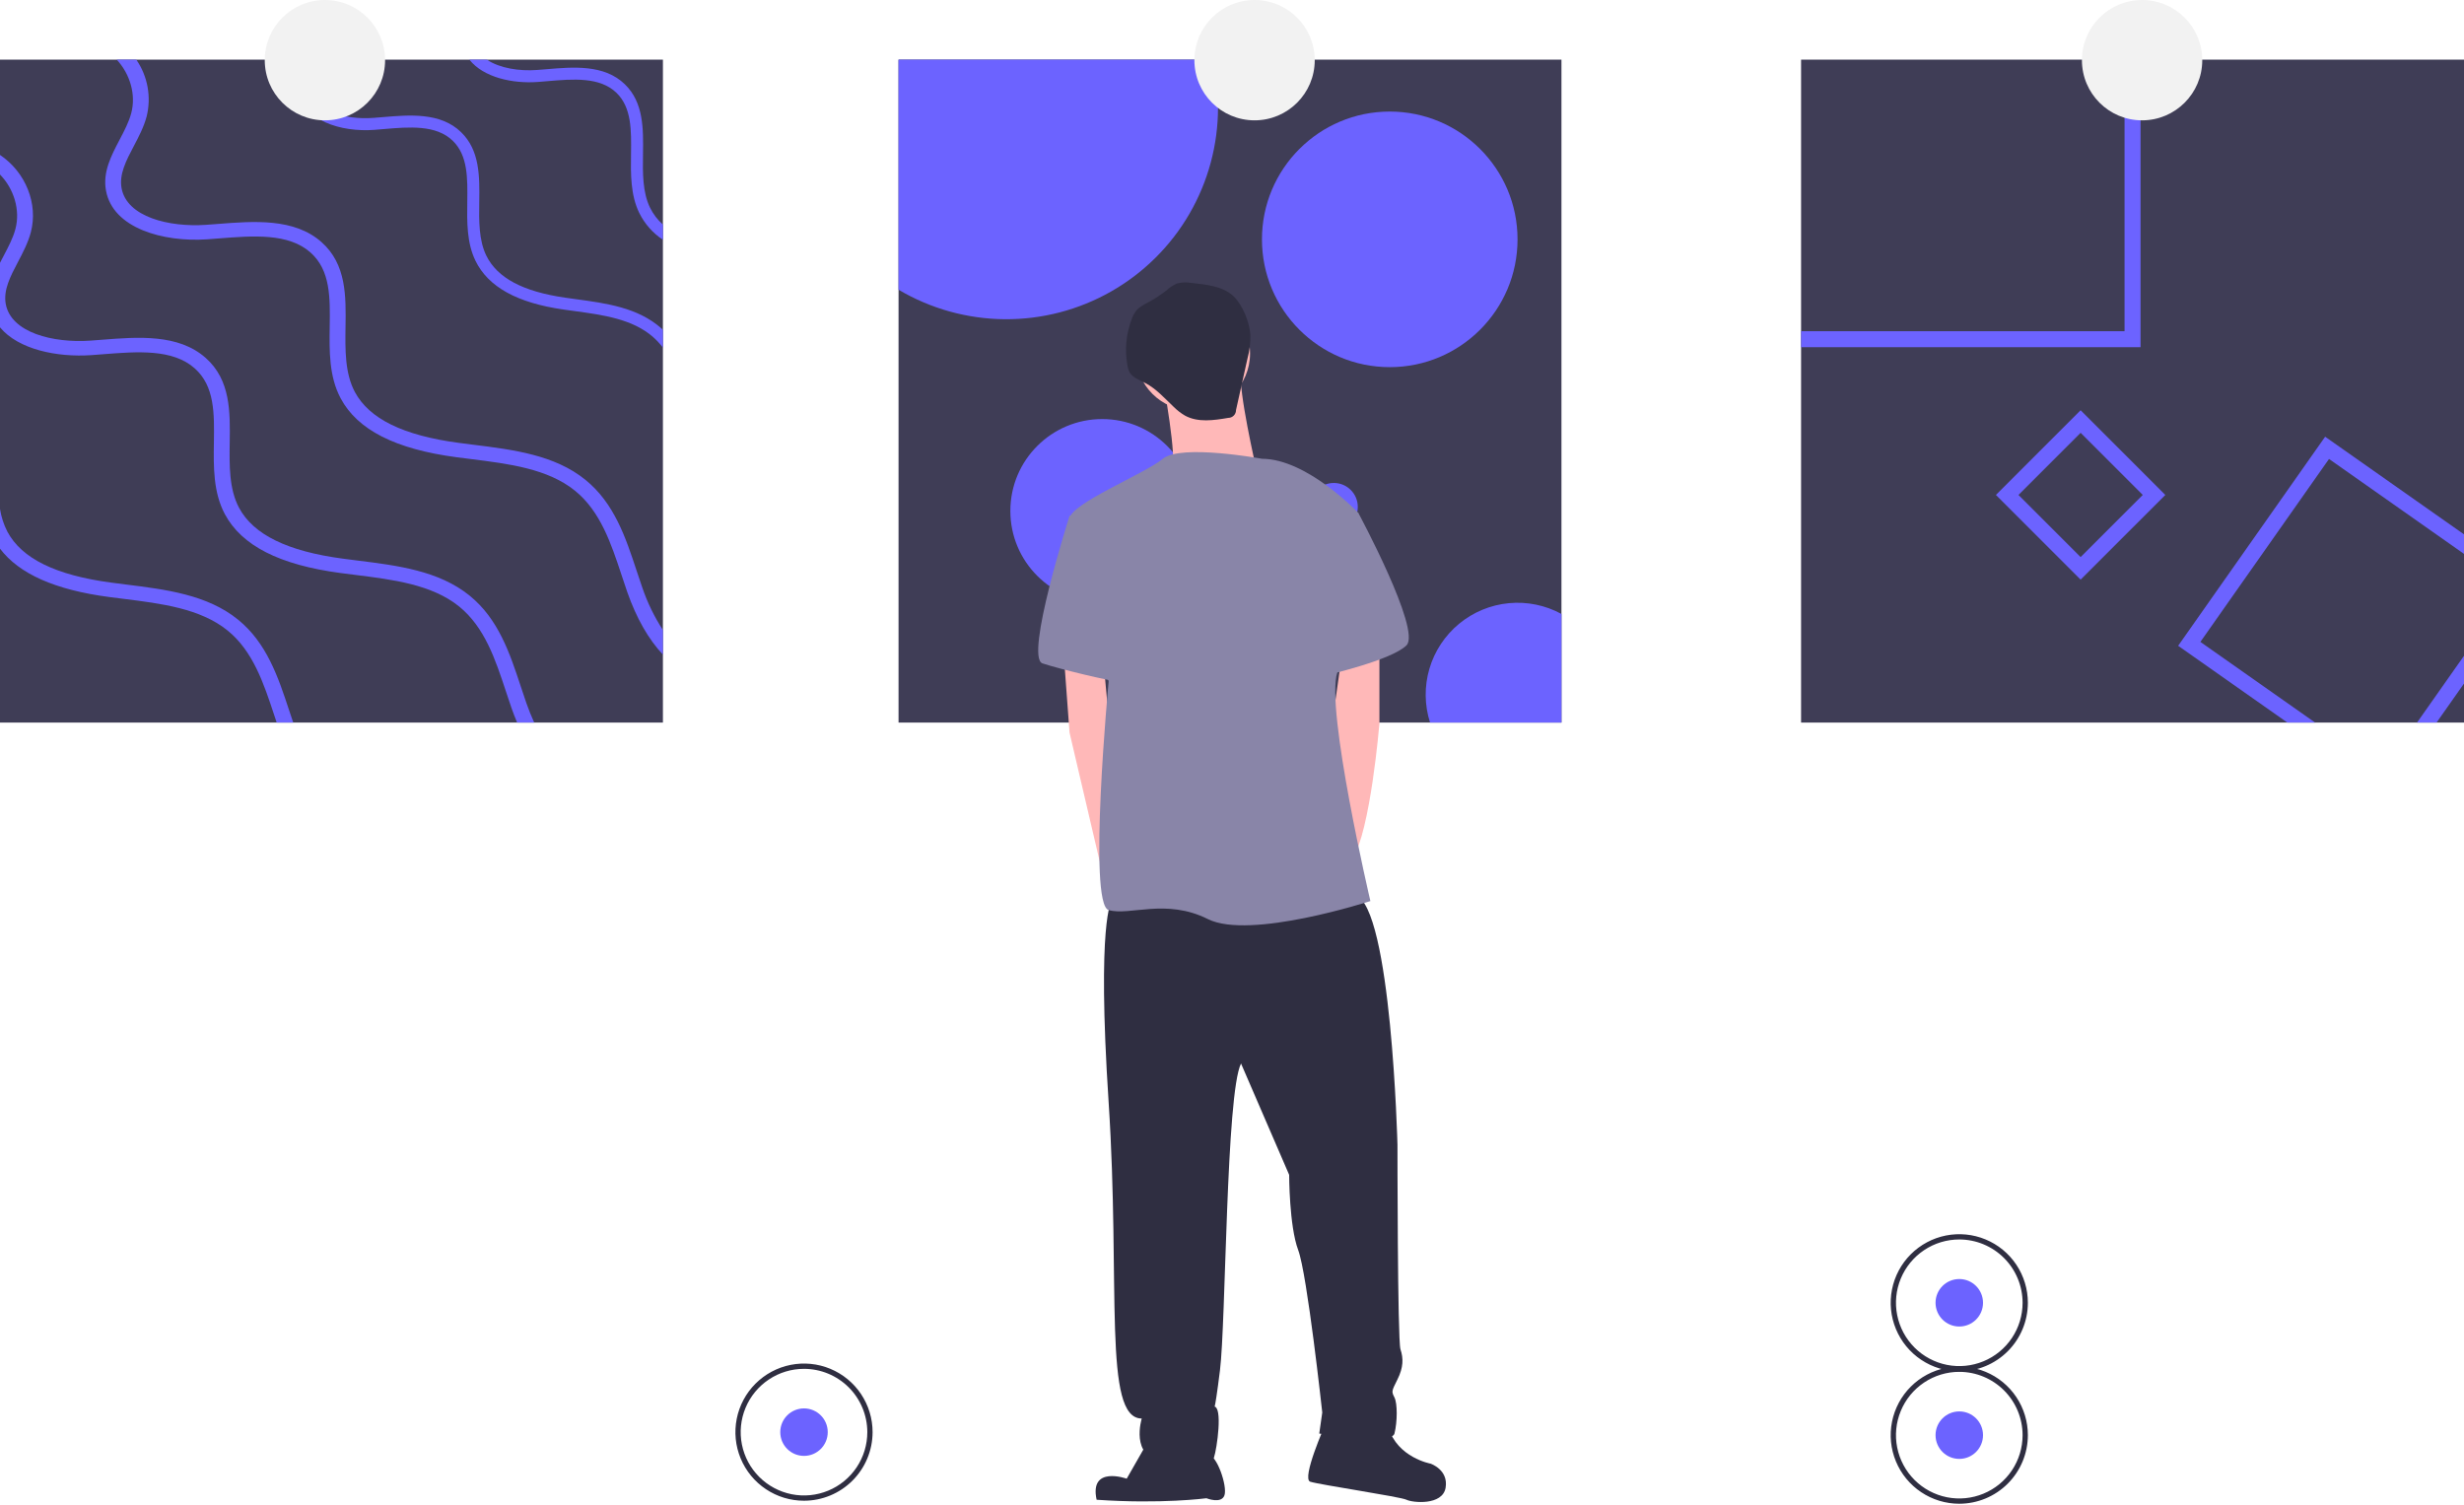 <svg width="1046" height="639" viewBox="0 0 1046 639" fill="none" xmlns="http://www.w3.org/2000/svg">
<path d="M281.42 25.322H0V306.742H281.42V25.322Z" fill="#3F3D56"/>
<path d="M281.42 95.338V101.797C277.131 98.956 273.669 95.031 271.384 90.422C267.637 82.759 267.756 73.927 267.875 65.382C268.01 55.227 268.146 45.649 261.704 39.41C254.617 32.561 243.276 33.528 232.307 34.46C231.019 34.562 229.73 34.68 228.459 34.782C217.457 35.613 205.199 32.832 199.249 25.322H206.674C212.116 28.984 220.44 30.273 228.086 29.696C229.324 29.611 230.595 29.493 231.867 29.391C243.412 28.408 256.499 27.289 265.23 35.748C273.266 43.513 273.113 54.668 272.961 65.45C272.842 73.401 272.74 81.606 275.961 88.184C277.298 90.901 279.152 93.332 281.42 95.338Z" fill="#6C63FF"/>
<path d="M281.419 140.009V147.57C280.185 145.957 278.799 144.464 277.283 143.112C268.535 135.398 255.973 133.703 243.835 132.041C242.258 131.838 240.715 131.618 239.173 131.397C219.49 128.566 207.284 121.802 201.876 110.765C198.129 103.103 198.248 94.27 198.367 85.726C198.502 75.571 198.638 65.993 192.196 59.754C185.109 52.905 173.768 53.871 162.799 54.804C161.511 54.905 160.222 55.024 158.951 55.126C144.812 56.194 128.588 51.294 126.367 38.054C125.604 33.511 126.74 29.34 128.419 25.322H133.979C132.114 29.357 130.724 33.256 131.385 37.206C133.064 47.31 146.66 50.938 158.578 50.04C159.816 49.955 161.087 49.836 162.359 49.734C173.904 48.751 186.991 47.632 195.722 56.092C203.758 63.856 203.605 75.011 203.453 85.794C203.334 93.745 203.232 101.95 206.453 108.528C211.064 117.954 221.999 123.785 239.902 126.362C241.427 126.583 242.97 126.803 244.513 127.006C257.397 128.753 270.739 130.566 280.656 139.297C280.911 139.518 281.165 139.755 281.419 140.009Z" fill="#6C63FF"/>
<path d="M281.42 267.462V277.905C275.3 271.395 270.18 262.461 266.264 251.289C265.433 248.915 264.637 246.491 263.84 244.067C259.449 230.793 254.906 217.078 244.09 208.313C232.528 198.955 215.965 196.887 199.944 194.886C197.893 194.632 195.841 194.378 193.807 194.106C167.835 190.665 151.747 182.477 144.609 169.084C139.659 159.776 139.812 149.062 139.964 138.704C140.151 126.396 140.337 114.766 131.827 107.205C122.486 98.898 107.516 100.068 93.055 101.204C91.343 101.339 89.648 101.475 87.986 101.594C69.321 102.882 47.91 96.949 44.993 80.894C43.553 73.028 47.231 66.06 50.775 59.313C52.809 55.448 54.742 51.769 55.725 47.988C57.793 40.207 55.233 31.442 49.554 25.322H57.861C60.258 28.804 61.889 32.754 62.646 36.913C63.403 41.072 63.268 45.343 62.252 49.446C61.082 53.871 58.912 58.008 56.81 62.009C53.572 68.146 50.537 73.943 51.605 79.877C53.843 92.117 71.762 96.525 87.478 95.44C89.122 95.321 90.801 95.186 92.479 95.067C107.703 93.863 124.961 92.524 136.489 102.781C147.084 112.189 146.881 125.718 146.678 138.789C146.542 148.435 146.389 158.386 150.628 166.371C156.714 177.781 171.158 184.867 194.773 188.003C196.774 188.274 198.808 188.529 200.842 188.783C217.863 190.902 235.444 193.089 248.514 203.685C260.771 213.619 265.603 228.182 270.248 242.27C271.045 244.677 271.842 247.05 272.655 249.407C274.811 255.768 277.755 261.834 281.42 267.462Z" fill="#6C63FF"/>
<path d="M0 138.958C7.731 148.316 24.124 151.774 38.822 150.757C40.484 150.638 42.179 150.503 43.891 150.367C58.352 149.231 73.322 148.061 82.663 156.368C91.173 163.929 90.987 175.559 90.8 187.867C90.648 198.225 90.495 208.939 95.445 218.247C102.583 231.64 118.671 239.828 144.643 243.269C146.677 243.541 148.729 243.795 150.78 244.049C166.801 246.05 183.364 248.118 194.926 257.476C205.742 266.241 210.285 279.956 214.676 293.23C215.473 295.654 216.269 298.078 217.1 300.452C217.863 302.639 218.677 304.724 219.524 306.741H226.78C225.509 303.978 224.424 301.215 223.491 298.57C222.678 296.214 221.881 293.84 221.084 291.433C216.439 277.345 211.607 262.782 199.35 252.848C186.28 242.252 168.699 240.065 151.678 237.946C149.644 237.692 147.61 237.438 145.609 237.166C121.994 234.03 107.55 226.944 101.464 215.534C97.225 207.549 97.378 197.598 97.514 187.952C97.717 174.881 97.921 161.352 87.325 151.944C75.797 141.687 58.539 143.026 43.315 144.23C41.637 144.349 39.958 144.484 38.314 144.603C22.598 145.688 4.679 141.28 2.441 129.04C1.373 123.107 4.408 117.309 7.646 111.172C9.748 107.171 11.918 103.034 13.088 98.609C16.275 86.505 10.901 73.095 3.8147e-05 65.772V74.079C5.951 80.216 8.663 89.184 6.561 97.151C5.578 100.932 3.645 104.611 1.611 108.476C1.068 109.51 0.526 110.527 3.8147e-05 111.579L0 138.958Z" fill="#6C63FF"/>
<path d="M124.486 306.741H117.45C117.077 305.639 116.721 304.521 116.348 303.402C111.958 290.128 107.414 276.413 96.598 267.648C85.036 258.29 68.473 256.222 52.453 254.221C50.401 253.967 48.35 253.712 46.316 253.441C23.395 250.407 8.154 243.659 0 232.911V216.043C0.524 219.411 1.583 222.673 3.136 225.706C9.222 237.116 23.666 244.202 47.282 247.338C49.282 247.609 51.317 247.864 53.351 248.118C70.372 250.237 87.952 252.424 101.023 263.02C113.28 272.954 118.112 287.517 122.757 301.605C123.333 303.334 123.893 305.046 124.486 306.741Z" fill="#6C63FF"/>
<path d="M662.862 25.322H381.442V306.742H662.862V25.322Z" fill="#3F3D56"/>
<path d="M517.066 45.666C517.065 61.521 512.869 77.093 504.904 90.802C496.938 104.511 485.488 115.869 471.714 123.721C457.94 131.574 442.334 135.643 426.479 135.514C410.625 135.385 395.087 131.064 381.442 122.989V25.322H514.744C516.295 31.992 517.075 38.818 517.066 45.666Z" fill="#6C63FF"/>
<path d="M589.964 155.86C619.926 155.86 644.214 131.571 644.214 101.61C644.214 71.649 619.926 47.36 589.964 47.36C560.003 47.36 535.715 71.649 535.715 101.61C535.715 131.571 560.003 155.86 589.964 155.86Z" fill="#6C63FF"/>
<path d="M467.903 255.882C489.438 255.882 506.895 238.425 506.895 216.89C506.895 195.356 489.438 177.898 467.903 177.898C446.368 177.898 428.911 195.356 428.911 216.89C428.911 238.425 446.368 255.882 467.903 255.882Z" fill="#6C63FF"/>
<path d="M662.863 260.63V306.742H607.07C604.701 299.324 604.607 291.368 606.8 283.896C608.993 276.425 613.372 269.781 619.374 264.82C625.376 259.86 632.726 256.809 640.476 256.063C648.227 255.316 656.024 256.906 662.863 260.63Z" fill="#6C63FF"/>
<path d="M566.23 225.367C571.848 225.367 576.402 220.813 576.402 215.195C576.402 209.578 571.848 205.023 566.23 205.023C560.613 205.023 556.059 209.578 556.059 215.195C556.059 220.813 560.613 225.367 566.23 225.367Z" fill="#6C63FF"/>
<path d="M1046 25.322H764.58V306.742H1046V25.322Z" fill="#3F3D56"/>
<path d="M901.899 25.322V140.603H764.58V147.384H908.681V25.322H901.899Z" fill="#6C63FF"/>
<path d="M1034.35 306.741L1046 290.178V278.396L1026.06 306.741H1034.35ZM987.054 185.392L924.65 274.141L971.017 306.741H982.799L934.093 272.496L988.699 194.834L1046 235.132V226.842L987.054 185.392Z" fill="#6C63FF"/>
<path d="M883.251 174.152L847.294 210.11L883.251 246.067L919.209 210.11L883.251 174.152ZM856.872 210.11L883.251 183.731L909.63 210.11L883.251 236.489L856.872 210.11Z" fill="#6C63FF"/>
<path d="M137.934 51.087C152.041 51.087 163.477 39.651 163.477 25.543C163.477 11.436 152.041 0 137.934 0C123.827 0 112.391 11.436 112.391 25.543C112.391 39.651 123.827 51.087 137.934 51.087Z" fill="#F2F2F2"/>
<path d="M532.578 51.087C546.686 51.087 558.122 39.651 558.122 25.543C558.122 11.436 546.686 0 532.578 0C518.471 0 507.035 11.436 507.035 25.543C507.035 39.651 518.471 51.087 532.578 51.087Z" fill="#F2F2F2"/>
<path d="M909.343 51.087C923.45 51.087 934.887 39.651 934.887 25.543C934.887 11.436 923.45 0 909.343 0C895.236 0 883.8 11.436 883.8 25.543C883.8 39.651 895.236 51.087 909.343 51.087Z" fill="#F2F2F2"/>
<path d="M506.397 174.333C519.799 174.333 530.663 163.469 530.663 150.067C530.663 136.665 519.799 125.801 506.397 125.801C492.995 125.801 482.131 136.665 482.131 150.067C482.131 163.469 492.995 174.333 506.397 174.333Z" fill="#FFB8B8"/>
<path d="M493.625 161.561C493.625 161.561 500.011 194.768 497.457 201.154C494.902 207.539 533.217 198.599 533.217 198.599C533.217 198.599 525.554 165.393 526.831 157.73C528.109 150.067 493.625 161.561 493.625 161.561Z" fill="#FFB8B8"/>
<path d="M451.479 276.507L454.033 310.99L466.71 365.146L470.635 379.957L477.022 356.968L470.635 304.604L468.467 281.029L451.479 276.507Z" fill="#FFB8B8"/>
<path d="M585.581 271.398V307.159C585.581 307.159 581.749 353.137 574.086 364.632C566.423 376.126 563.869 318.654 563.869 318.654L569.874 276.507L585.581 271.398Z" fill="#FFB8B8"/>
<path d="M471.913 382.512C471.913 382.512 465.528 390.175 470.636 468.082C475.745 545.989 468.082 602.184 484.685 602.184C484.685 602.184 479.576 618.788 493.625 620.065C507.674 621.342 514.06 622.619 515.337 618.788C516.614 614.956 519.169 597.076 515.337 597.076C515.337 597.076 515.337 602.184 517.891 581.75C520.446 561.315 520.446 464.25 526.832 451.479L547.266 498.734C547.266 498.734 547.266 520.446 551.098 530.663C554.929 540.88 561.315 599.63 561.315 599.63L560.038 608.57C560.038 608.57 590.69 613.679 591.967 608.57C593.244 603.462 593.244 595.799 591.967 593.244C590.69 590.69 590.69 590.69 593.244 585.581C595.799 580.473 595.799 576.641 594.521 572.81C593.244 568.978 593.244 485.962 593.244 485.962C593.244 485.962 590.69 385.066 575.364 379.957C560.038 374.849 471.913 382.512 471.913 382.512Z" fill="#2F2E41"/>
<path d="M488.517 609.848L478.299 627.728C478.299 627.728 462.335 621.981 465.528 636.668C492.987 638.584 512.144 636.03 512.144 636.03C512.144 636.03 518.53 638.584 519.807 634.752C521.084 630.921 516.614 617.511 512.783 617.511C508.951 617.511 488.517 609.848 488.517 609.848Z" fill="#2F2E41"/>
<path d="M562.592 604.739C562.592 604.739 552.375 627.728 556.206 629.005C560.038 630.282 594.521 635.391 597.076 636.668C599.63 637.945 612.402 639.222 613.679 631.559C614.956 623.896 607.293 621.342 607.293 621.342C607.293 621.342 593.244 618.787 589.413 606.016C585.581 593.244 562.592 604.739 562.592 604.739Z" fill="#2F2E41"/>
<path d="M535.772 194.768C535.772 194.768 501.288 188.382 493.625 194.768C485.962 201.154 454.033 213.925 454.033 220.311C454.033 226.697 470.636 289.278 470.636 289.278C470.636 289.278 461.696 383.789 470.636 386.343C479.577 388.897 494.903 381.234 512.783 390.174C530.663 399.115 581.75 382.511 581.75 382.511C581.75 382.511 562.592 300.773 567.701 285.447C572.81 270.121 576.641 217.757 576.641 217.757C576.641 217.757 554.929 194.768 535.772 194.768Z" fill="#8985A8"/>
<path d="M462.974 216.479L454.033 219.034C454.033 219.034 434.876 279.061 442.539 281.615C450.202 284.169 471.914 289.278 474.468 289.278C477.022 289.278 462.974 216.479 462.974 216.479Z" fill="#8985A8"/>
<path d="M556.206 210.094L576.641 217.757C576.641 217.757 603.461 267.566 597.075 273.952C590.69 280.338 562.592 286.724 562.592 286.724L556.206 210.094Z" fill="#8985A8"/>
<path d="M505.66 120.095C503.642 119.729 501.568 119.821 499.59 120.363C498.007 121.064 496.549 122.02 495.276 123.193C492.965 125.034 490.497 126.669 487.9 128.079C485.83 129.203 483.606 130.243 482.161 132.102C481.478 133.042 480.932 134.074 480.541 135.168C478.052 141.525 477.383 148.449 478.609 155.164C478.747 156.118 479.034 157.045 479.46 157.91C480.787 160.356 483.719 161.319 486.189 162.601C490.878 165.035 494.432 169.134 498.278 172.756C499.707 174.182 501.312 175.419 503.055 176.437C508.542 179.429 515.248 178.453 521.407 177.395C521.843 177.394 522.275 177.307 522.678 177.139C523.08 176.97 523.446 176.723 523.753 176.413C524.059 176.103 524.302 175.735 524.466 175.33C524.63 174.926 524.712 174.493 524.708 174.056L529.569 152.191C530.45 148.951 530.87 145.603 530.815 142.246C530.476 136.938 527.603 129.585 523.707 125.815C519.168 121.422 511.593 120.723 505.66 120.095Z" fill="#2F2E41"/>
<path d="M341.31 618.048C346.876 618.048 351.389 613.536 351.389 607.969C351.389 602.403 346.876 597.891 341.31 597.891C335.744 597.891 331.231 602.403 331.231 607.969C331.231 613.536 335.744 618.048 341.31 618.048Z" fill="#6C63FF"/>
<path d="M341.31 637.085C335.552 637.085 329.922 635.377 325.134 632.178C320.346 628.978 316.614 624.431 314.411 619.111C312.207 613.79 311.63 607.936 312.754 602.288C313.877 596.64 316.65 591.452 320.722 587.38C324.794 583.309 329.982 580.535 335.63 579.412C341.278 578.289 347.132 578.865 352.453 581.069C357.773 583.273 362.32 587.004 365.519 591.793C368.719 596.581 370.426 602.21 370.426 607.969C370.418 615.688 367.347 623.089 361.889 628.547C356.43 634.006 349.03 637.076 341.31 637.085ZM341.31 581.092C335.995 581.092 330.798 582.669 326.379 585.622C321.959 588.575 318.514 592.772 316.48 597.683C314.446 602.594 313.913 607.998 314.95 613.212C315.987 618.425 318.547 623.214 322.306 626.973C326.065 630.732 330.854 633.291 336.067 634.328C341.281 635.365 346.684 634.833 351.595 632.799C356.506 630.765 360.704 627.32 363.657 622.9C366.61 618.48 368.187 613.284 368.187 607.969C368.178 600.843 365.344 594.012 360.306 588.973C355.267 583.935 348.436 581.1 341.31 581.092Z" fill="#2F2E41"/>
<path d="M831.743 619.325C837.309 619.325 841.821 614.813 841.821 609.247C841.821 603.68 837.309 599.168 831.743 599.168C826.176 599.168 821.664 603.68 821.664 609.247C821.664 614.813 826.176 619.325 831.743 619.325Z" fill="#6C63FF"/>
<path d="M831.742 638.362C825.983 638.362 820.354 636.654 815.566 633.455C810.778 630.256 807.046 625.708 804.842 620.388C802.639 615.068 802.062 609.214 803.185 603.566C804.309 597.918 807.082 592.73 811.154 588.658C815.226 584.586 820.414 581.813 826.062 580.689C831.71 579.566 837.564 580.142 842.884 582.346C848.204 584.55 852.752 588.282 855.951 593.07C859.15 597.858 860.858 603.487 860.858 609.246C860.849 616.965 857.779 624.366 852.321 629.824C846.862 635.283 839.461 638.353 831.742 638.362ZM831.742 582.37C826.426 582.37 821.23 583.946 816.81 586.899C812.391 589.852 808.946 594.05 806.912 598.961C804.877 603.872 804.345 609.276 805.382 614.489C806.419 619.703 808.979 624.492 812.738 628.25C816.496 632.009 821.285 634.569 826.499 635.606C831.712 636.643 837.116 636.111 842.027 634.076C846.938 632.042 851.136 628.597 854.089 624.178C857.042 619.758 858.618 614.562 858.618 609.246C858.61 602.12 855.776 595.289 850.737 590.251C845.699 585.212 838.867 582.378 831.742 582.37Z" fill="#2F2E41"/>
<path d="M831.743 563.129C837.309 563.129 841.821 558.617 841.821 553.05C841.821 547.484 837.309 542.972 831.743 542.972C826.176 542.972 821.664 547.484 821.664 553.05C821.664 558.617 826.176 563.129 831.743 563.129Z" fill="#6C63FF"/>
<path d="M831.742 582.167C825.983 582.167 820.354 580.459 815.566 577.26C810.778 574.06 807.046 569.513 804.842 564.193C802.639 558.873 802.062 553.018 803.185 547.37C804.309 541.722 807.082 536.534 811.154 532.462C815.226 528.391 820.414 525.617 826.062 524.494C831.71 523.371 837.564 523.947 842.884 526.151C848.204 528.355 852.752 532.086 855.951 536.875C859.15 541.663 860.858 547.292 860.858 553.051C860.849 560.77 857.779 568.171 852.321 573.629C846.862 579.088 839.461 582.158 831.742 582.167ZM831.742 526.174C826.426 526.174 821.23 527.751 816.81 530.704C812.391 533.657 808.946 537.855 806.912 542.766C804.877 547.677 804.345 553.08 805.382 558.294C806.419 563.507 808.979 568.296 812.738 572.055C816.496 575.814 821.285 578.373 826.499 579.41C831.712 580.448 837.116 579.915 842.027 577.881C846.938 575.847 851.136 572.402 854.089 567.982C857.042 563.562 858.618 558.366 858.618 553.051C858.61 545.925 855.776 539.094 850.737 534.055C845.699 529.017 838.868 526.182 831.742 526.174Z" fill="#2F2E41"/>
</svg>
